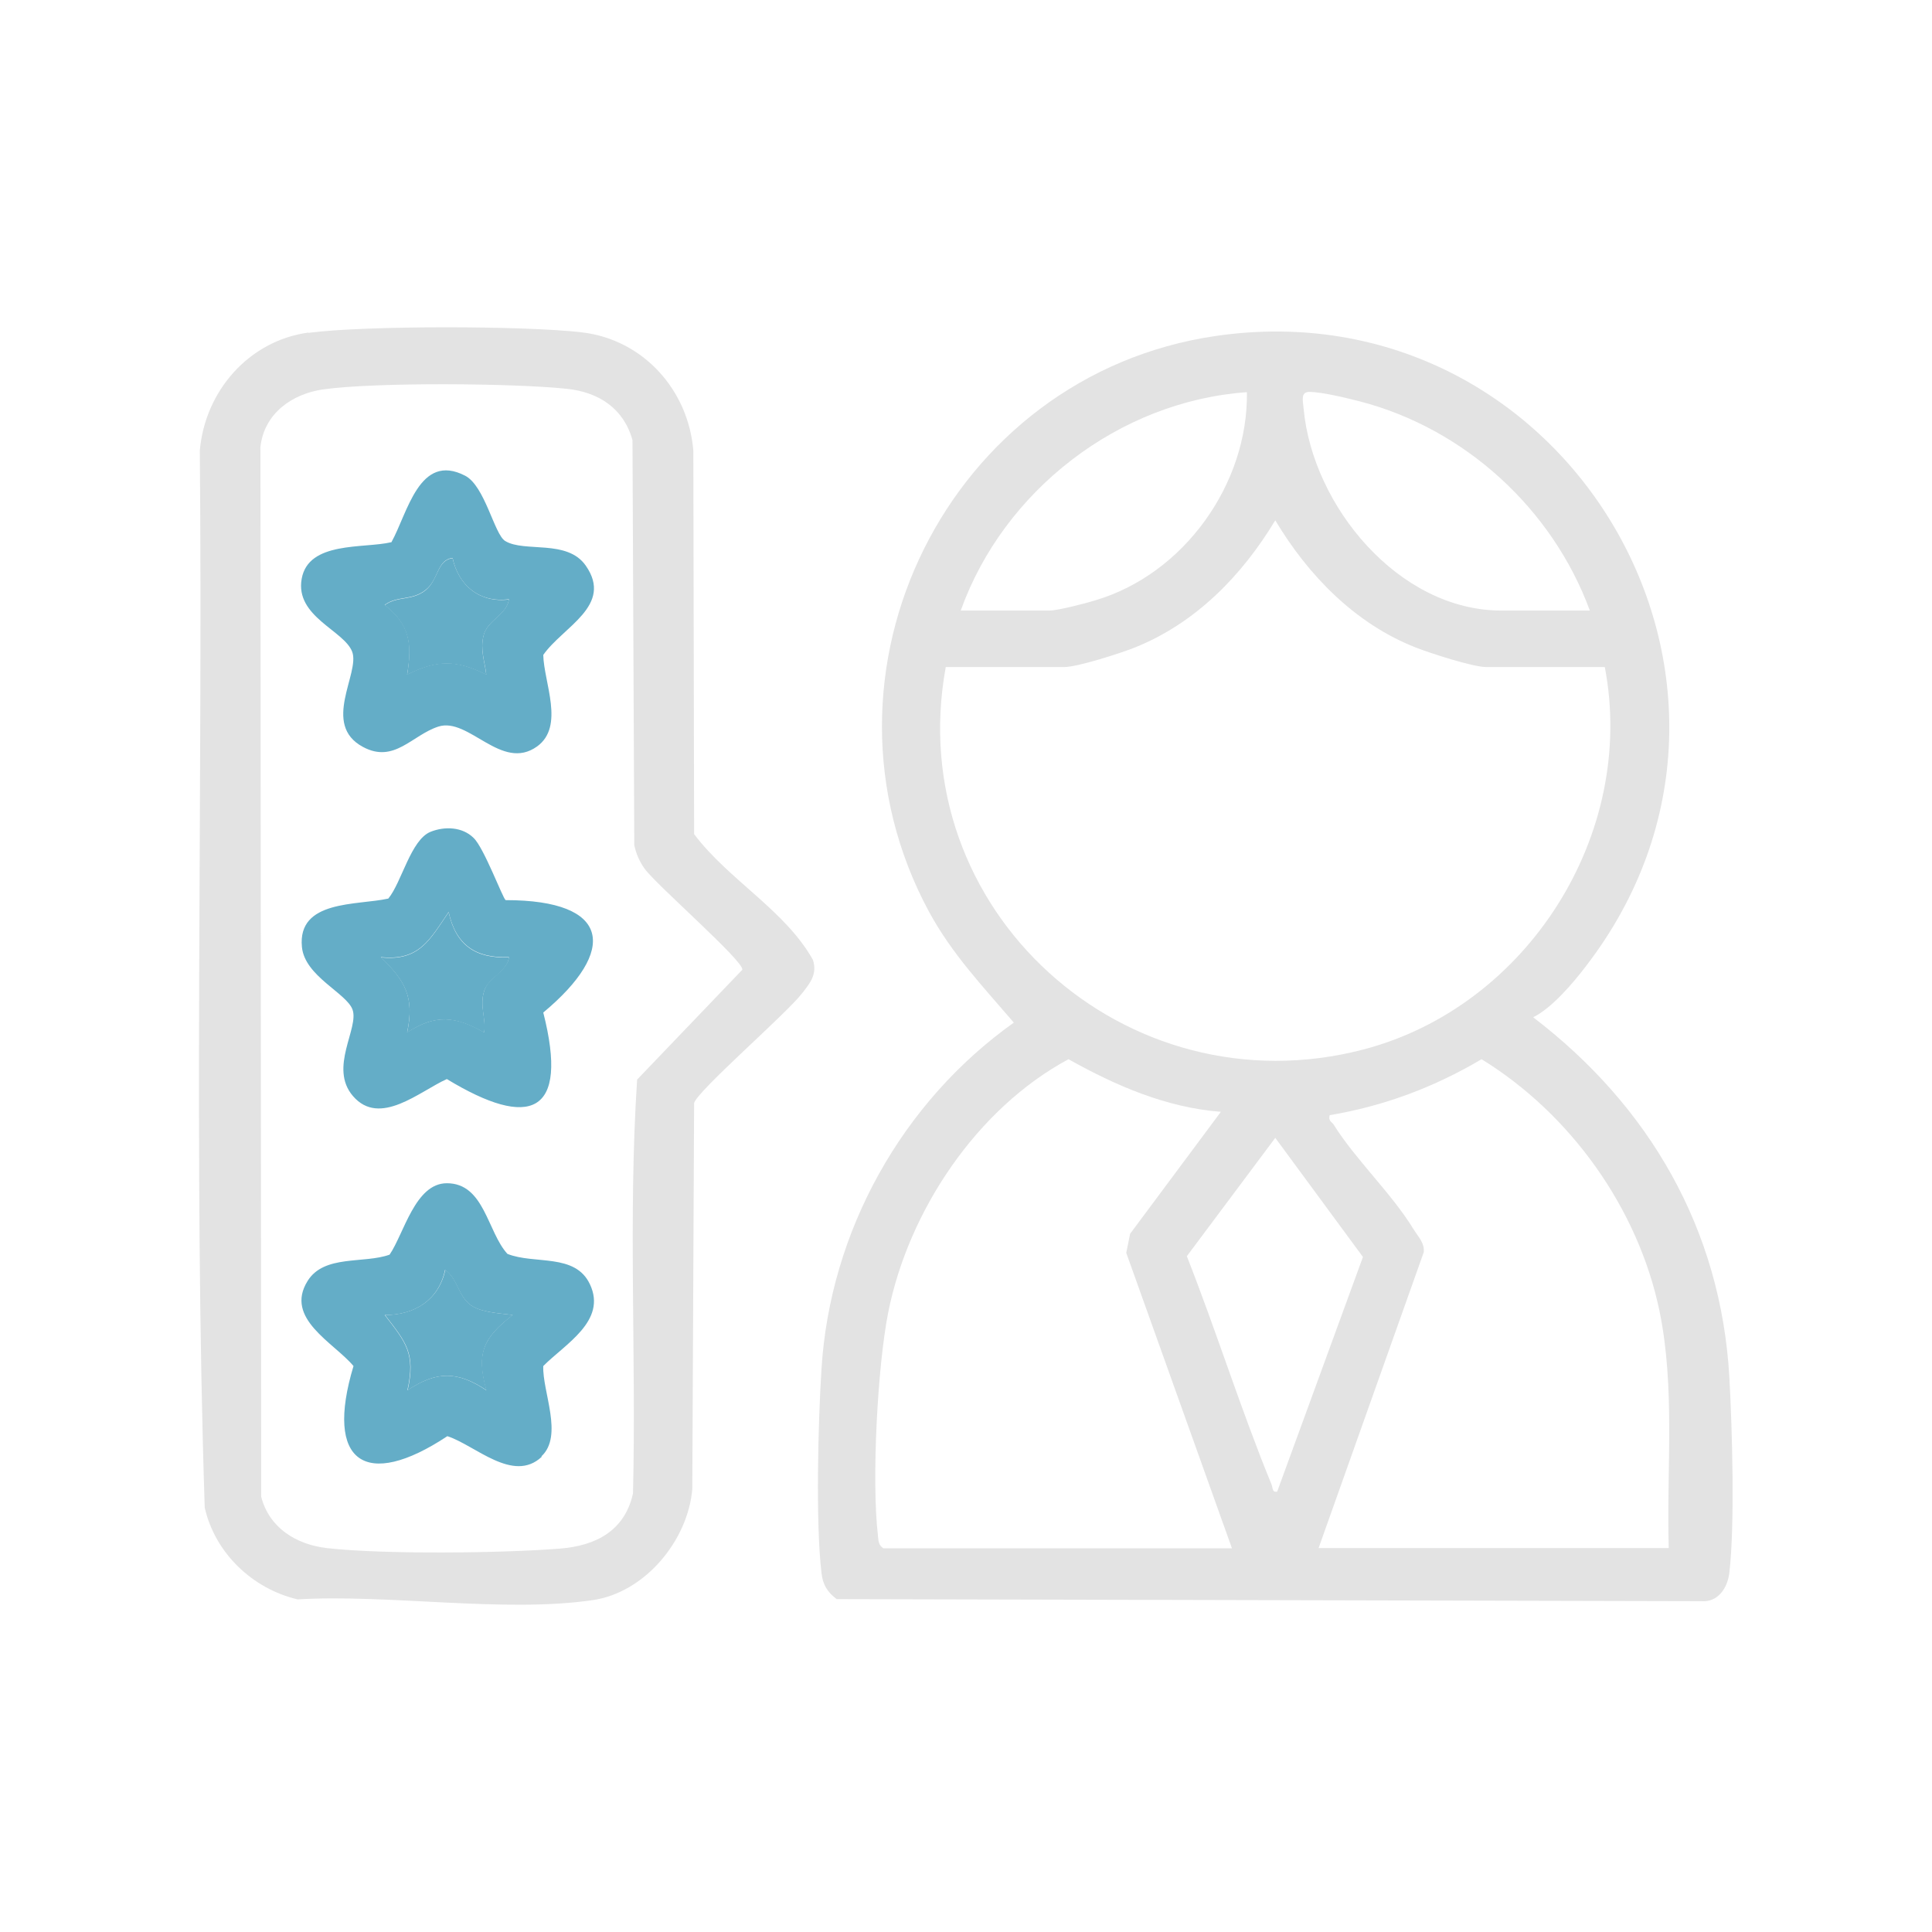 <?xml version="1.0" encoding="UTF-8"?>
<svg id="Ebene_1" data-name="Ebene 1" xmlns="http://www.w3.org/2000/svg" viewBox="0 0 74.93 74.93">
  <defs>
    <style>
      .cls-1 {
        fill: #e3e3e3;
      }

      .cls-2 {
        fill: #64adc7;
      }
    </style>
  </defs>
  <path class="cls-1" d="M59.47,39.46c4.5,3.44,7.27,8.21,7.6,13.94.11,1.97.22,5.72,0,7.6-.07.59-.44,1.15-1.09,1.1l-33.53-.08c-.36-.27-.54-.56-.59-1.02-.23-1.94-.13-5.87,0-7.9.33-5.35,3.12-10.35,7.46-13.44-1.2-1.4-2.4-2.66-3.29-4.3-4.99-9.25.76-20.82,11.12-22.33,13.6-1.98,22.78,13.51,14.36,24.44-.51.67-1.31,1.61-2.04,1.98ZM37.27,23.68h3.43c.32,0,1.41-.28,1.79-.4,3.43-1.02,5.92-4.51,5.87-8.07-4.96.35-9.43,3.81-11.1,8.47ZM61.66,23.68c-1.45-3.94-4.84-7.05-8.91-8.11-.51-.13-1.48-.37-1.97-.37-.36,0-.24.37-.22.66.35,3.76,3.68,7.82,7.67,7.82h3.43ZM62.24,25.87h-4.6c-.52,0-2.18-.54-2.74-.76-2.34-.92-4.17-2.8-5.44-4.93-1.29,2.14-3.08,3.98-5.44,4.93-.55.22-2.23.76-2.74.76h-4.6c-1.72,9.4,6.97,17.25,16.21,14.83,6.35-1.67,10.59-8.35,9.35-14.83ZM34.27,60.05h13.51l-4.1-11.46.15-.74,3.52-4.73c-2.11-.16-4.09-1.02-5.91-2.04-3.55,1.91-6.2,5.87-6.99,9.81-.42,2.11-.65,6.55-.4,8.67.02.21.02.38.23.5ZM64.72,60.05c-.09-3.06.26-6.2-.36-9.21-.83-3.98-3.45-7.64-6.9-9.76-1.82,1.08-3.79,1.82-5.89,2.17-.06.22.07.25.15.36.84,1.35,2.25,2.67,3.1,4.06.17.28.43.52.4.89l-4.08,11.48h13.58ZM49.53,57.86l3.33-9.11-3.4-4.62-3.43,4.59c1.15,2.92,2.09,5.94,3.28,8.84.06.14.02.33.22.29Z"/>
  <path class="cls-1" d="M11.96,12.91c2.17-.29,8.41-.28,10.61-.02,2.38.28,4.13,2.24,4.32,4.59l.03,14.87c1.34,1.78,3.54,2.96,4.61,4.88.17.55-.1.88-.41,1.28-.63.82-4.05,3.77-4.2,4.27l-.07,14.97c-.17,2-1.84,4.02-3.87,4.31-3.42.5-7.91-.24-11.44-.03-1.74-.41-3.2-1.79-3.6-3.56-.44-13.63-.07-27.34-.19-41,.2-2.29,1.89-4.25,4.2-4.57ZM12.55,15.1c-1.22.17-2.3.93-2.45,2.23l.03,40.72c.31,1.2,1.35,1.85,2.54,1.99,2.18.25,6.81.2,9.05.02,1.39-.11,2.51-.69,2.83-2.14.13-5.34-.19-10.73.16-16.05l4.08-4.26c.06-.34-3.35-3.3-3.79-3.92-.2-.28-.33-.58-.4-.91l-.07-15.71c-.34-1.23-1.31-1.86-2.54-1.99-2.07-.22-7.42-.26-9.44.02Z"/>
  <path class="cls-2" d="M21.01,56.5c-1.11,1.04-2.58-.45-3.66-.8-3.17,2.1-4.77,1.03-3.64-2.72-.76-.91-2.69-1.84-1.78-3.3.64-1.03,2.18-.66,3.18-1.02.56-.82.99-2.77,2.22-2.77,1.46,0,1.57,1.89,2.35,2.74,1.05.42,2.63-.04,3.2,1.18.67,1.42-.97,2.32-1.81,3.17-.04.99.79,2.7-.07,3.5ZM19.89,51c-.47-.06-1.1-.09-1.52-.31-.61-.33-.59-1.08-1.11-1.44-.24,1.16-1.17,1.76-2.34,1.75.82,1.06,1.2,1.49.88,2.92,1.13-.75,1.94-.75,3.06,0-.41-1.46-.1-2.04,1.02-2.92Z"/>
  <path class="cls-2" d="M18.37,32.5c.4.38,1.13,2.34,1.24,2.41,4.1,0,4.34,1.96,1.46,4.36,1.01,3.96-.51,4.54-3.74,2.58-1.05.47-2.6,1.87-3.64.66-.95-1.1.25-2.64-.02-3.36-.24-.64-1.85-1.29-1.96-2.42-.18-1.84,2.14-1.61,3.35-1.88.52-.63.87-2.28,1.64-2.59.55-.22,1.23-.19,1.66.23ZM19.74,37.12c-1.29.05-2.06-.47-2.34-1.75-.72,1.05-1.13,1.91-2.63,1.75.95.92,1.31,1.55,1.02,2.92,1.11-.72,1.89-.63,2.99,0,.07-.56-.19-1.03,0-1.62.16-.52.91-.76.96-1.31Z"/>
  <path class="cls-2" d="M15.18,21.03c.63-1.13,1.08-3.5,2.86-2.58.77.4,1.13,2.27,1.55,2.53.75.46,2.41-.08,3.13.96,1.08,1.55-.89,2.37-1.65,3.46.02,1.07.84,2.77-.24,3.55-1.38.99-2.65-1.15-3.83-.77-1.02.33-1.71,1.44-2.92.79-1.63-.87-.11-2.86-.42-3.69s-2.22-1.36-1.96-2.83,2.4-1.17,3.47-1.42ZM17.55,21.64c-.6.07-.54.84-1.03,1.23-.54.44-1.1.22-1.6.59.99.76,1.07,1.53.87,2.7,1.15-.58,1.92-.58,3.07,0-.06-.52-.24-.96-.11-1.5.14-.61.9-.81.99-1.42-1.13.15-1.96-.52-2.19-1.61Z"/>
  <path class="cls-2" d="M19.89,51c-1.13.88-1.43,1.46-1.02,2.92-1.13-.75-1.94-.75-3.06,0,.32-1.43-.06-1.86-.88-2.92,1.16,0,2.09-.59,2.34-1.75.52.36.5,1.12,1.11,1.44.42.22,1.05.25,1.52.31Z"/>
  <path class="cls-2" d="M19.74,37.12c-.04.55-.79.79-.96,1.31-.19.59.08,1.05,0,1.62-1.11-.63-1.88-.73-2.99,0,.29-1.37-.07-2-1.02-2.92,1.5.16,1.91-.7,2.63-1.75.28,1.28,1.04,1.8,2.34,1.75Z"/>
  <path class="cls-2" d="M17.55,21.64c.24,1.08,1.06,1.75,2.19,1.61-.09.61-.85.8-.99,1.42-.13.55.05.98.11,1.5-1.15-.58-1.92-.58-3.07,0,.19-1.17.11-1.94-.87-2.7.5-.37,1.06-.15,1.6-.59.48-.4.43-1.16,1.03-1.23Z"/>
</svg>